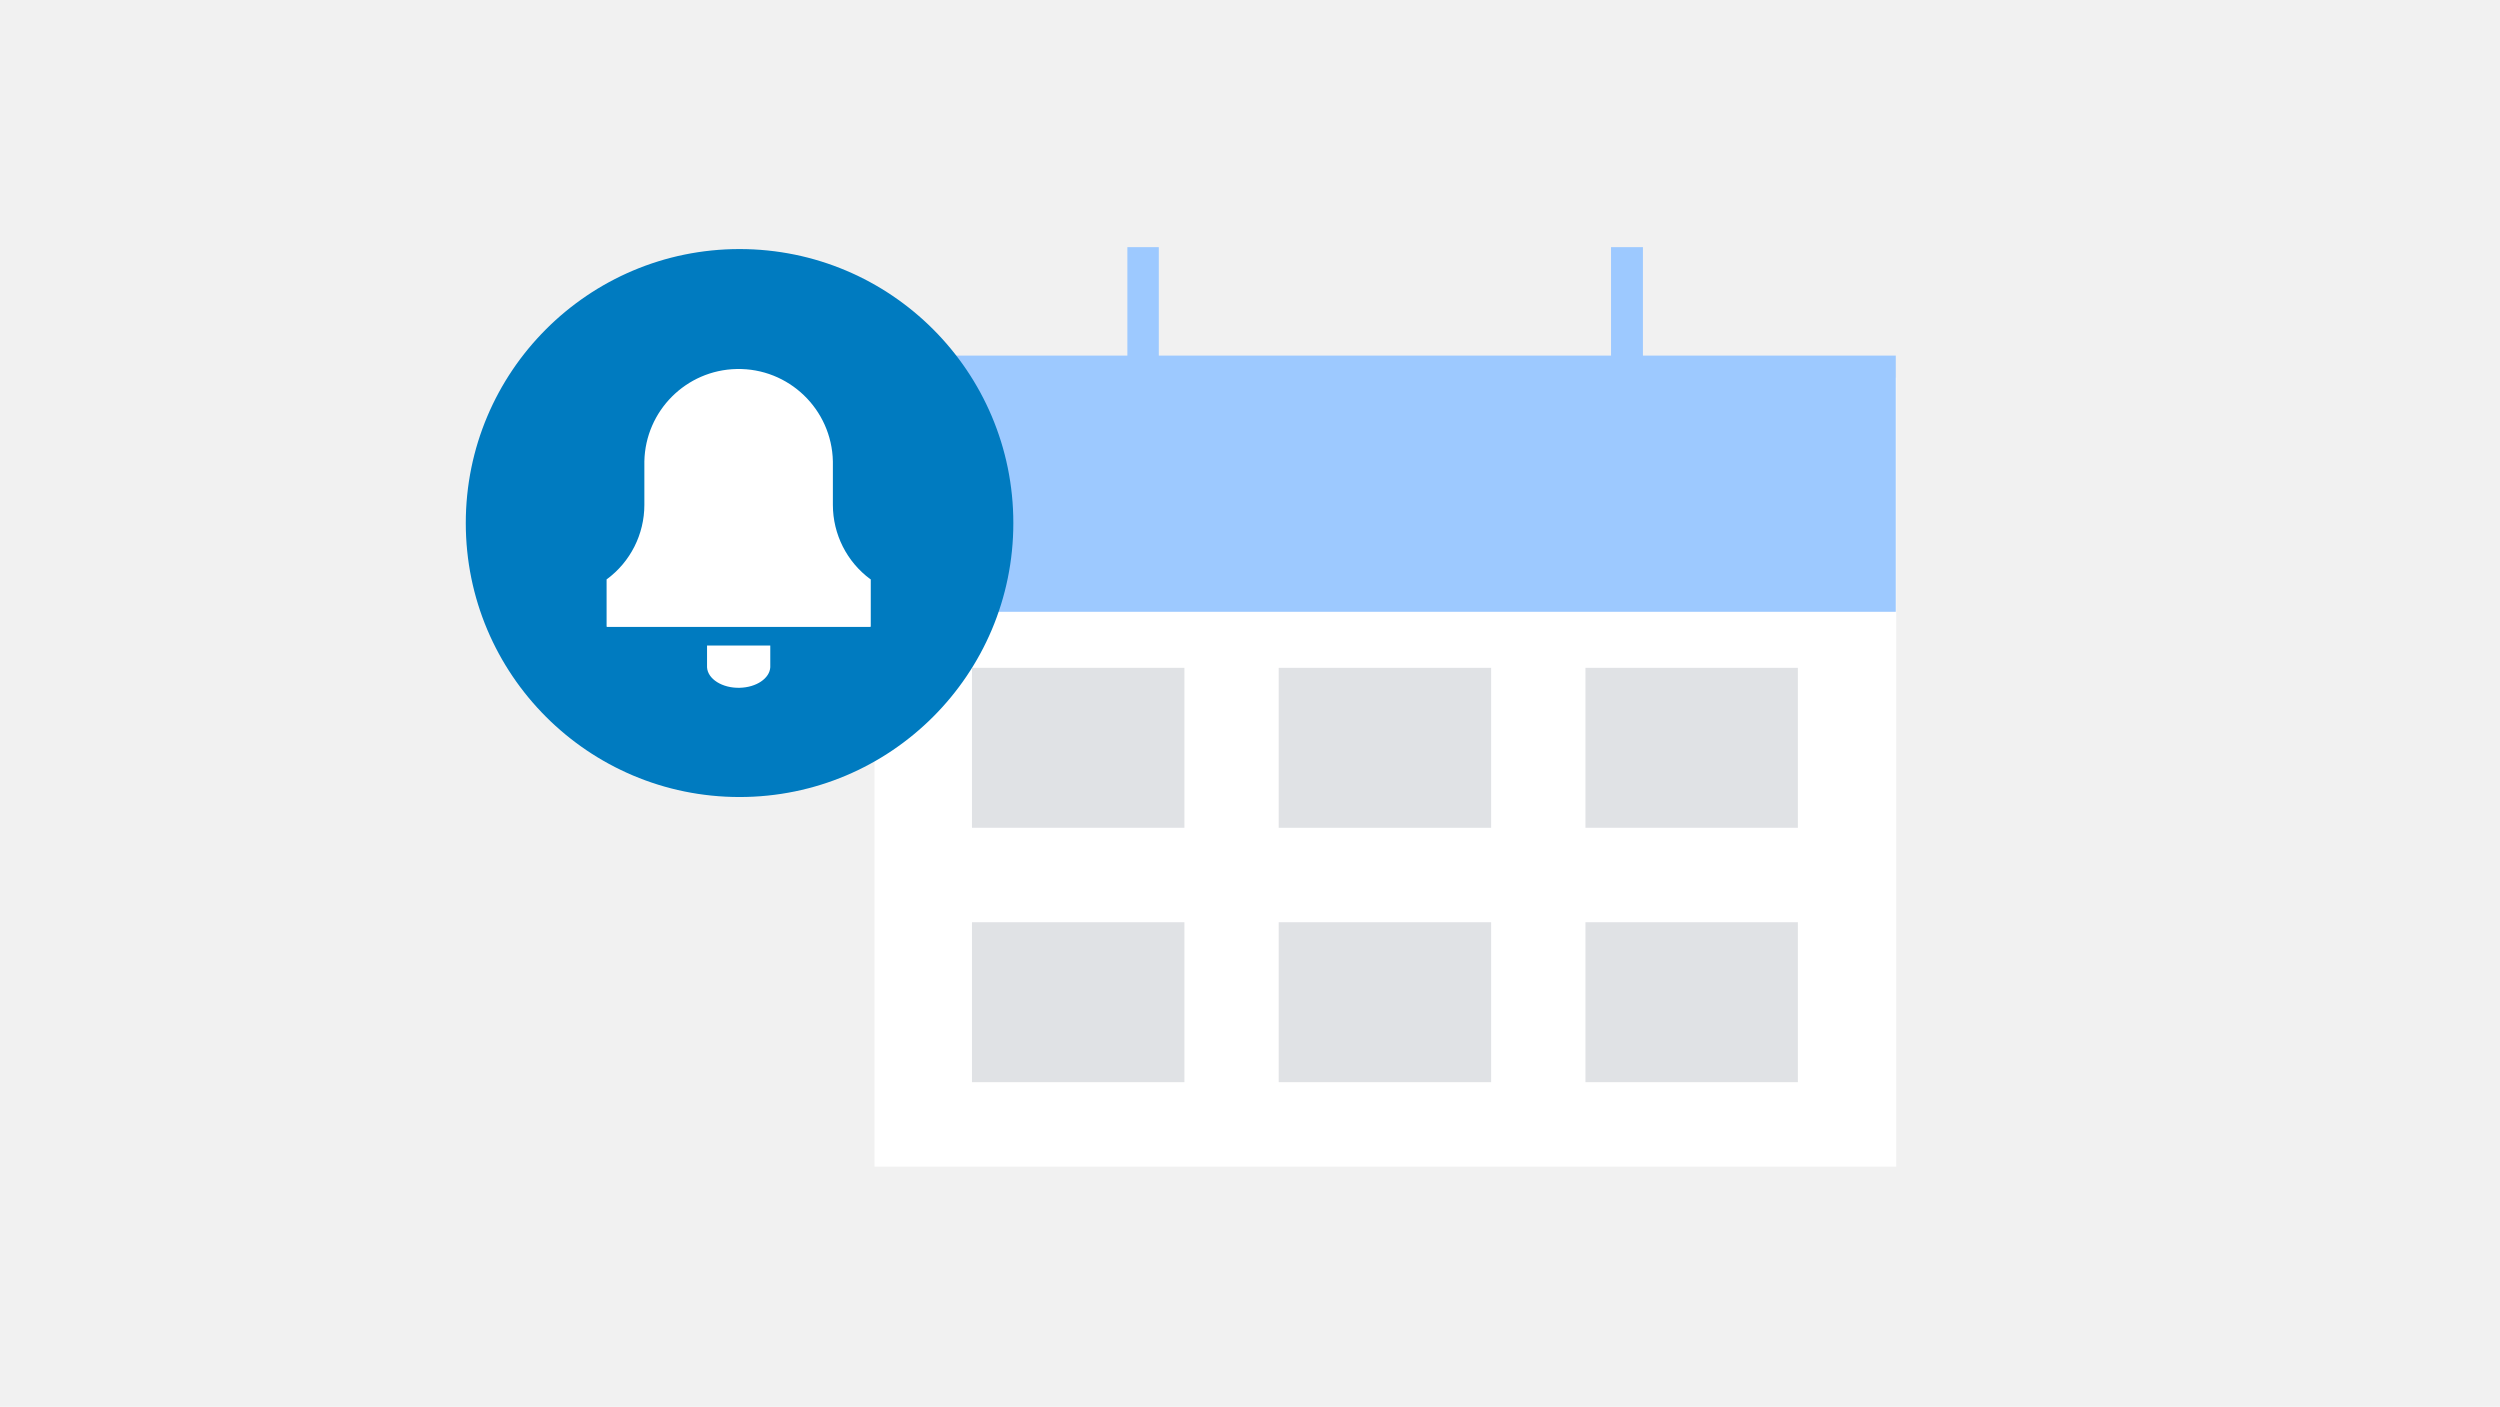 <svg width="263" height="148" viewBox="0 0 263 148" fill="none" xmlns="http://www.w3.org/2000/svg">
<rect width="263" height="148" fill="#F1F1F1"/>
<path d="M199.482 39.738H92V122.734H199.482V39.738Z" fill="white"/>
<path d="M124.599 70.255H102.252V87.083H124.599V70.255Z" fill="#E0E2E5"/>
<path d="M156.867 70.256H134.52V87.084H156.867V70.256Z" fill="#E0E2E5"/>
<path d="M189.136 70.256H166.789V87.083H189.136V70.256Z" fill="#E0E2E5"/>
<path d="M124.599 97.018H102.252V113.845H124.599V97.018Z" fill="#E0E2E5"/>
<path d="M156.867 97.018H134.52V113.845H156.867V97.018Z" fill="#E0E2E5"/>
<path d="M189.136 97.018H166.789V113.845H189.136V97.018Z" fill="#E0E2E5"/>
<path d="M172.836 37.408V26H169.482V37.408H121.906V26H118.599V37.408H92V64.361H199.435V37.408H172.836Z" fill="#9DC9FF"/>
<path d="M77.802 83.847C93.708 83.847 106.603 70.943 106.603 55.024C106.603 39.105 93.708 26.201 77.802 26.201C61.895 26.201 49 39.105 49 55.024C49 70.943 61.895 83.847 77.802 83.847Z" fill="#007BC0"/>
<path fill-rule="evenodd" clip-rule="evenodd" d="M74.381 67.907V70.197C74.446 71.433 75.989 72.406 77.824 72.355C79.571 72.311 80.967 71.367 81.033 70.197V67.907H74.381Z" fill="white"/>
<path fill-rule="evenodd" clip-rule="evenodd" d="M91.574 60.942C89.088 59.113 87.619 56.202 87.619 53.114V48.535C87.502 43.056 82.97 38.703 77.495 38.82C72.18 38.929 67.897 43.217 67.787 48.535V53.114C67.787 56.202 66.318 59.113 63.832 60.942V65.917H91.574V60.942Z" fill="white"/>
<path d="M91.581 60.943H63.832V65.939H91.581V60.943Z" fill="white"/>
</svg>
